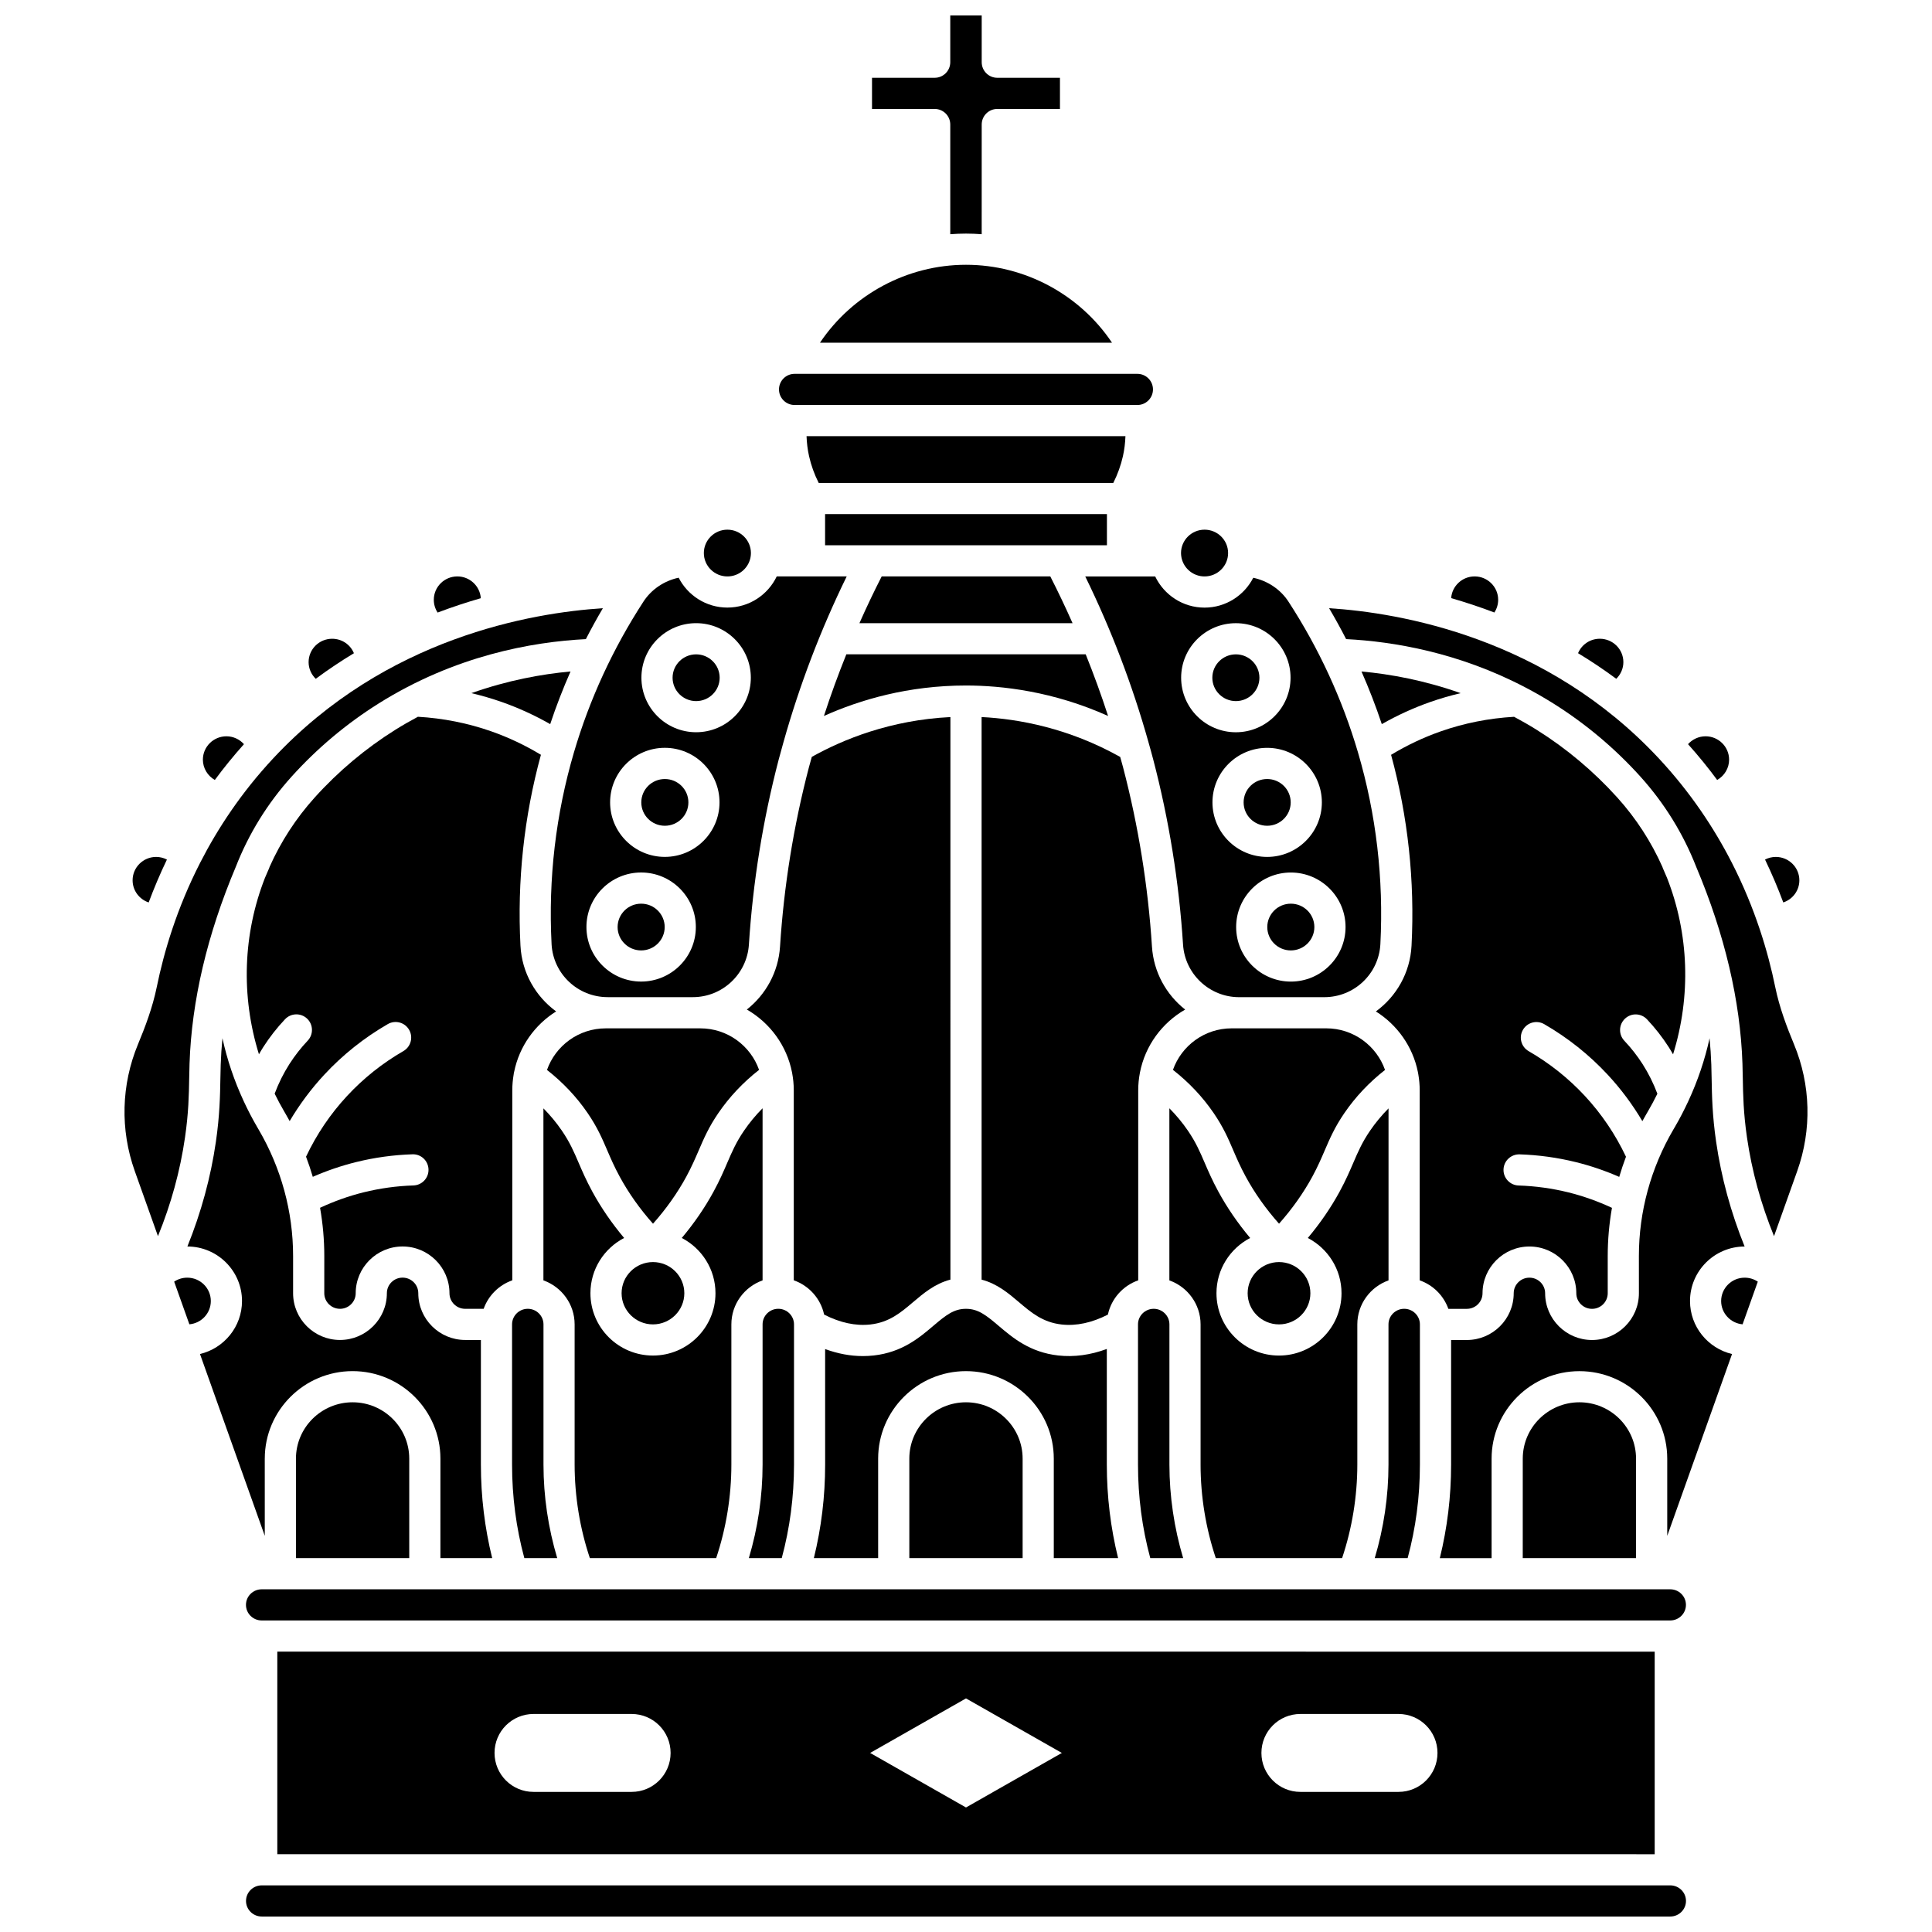 <?xml version="1.0" encoding="UTF-8"?>
<!-- Uploaded to: ICON Repo, www.iconrepo.com, Generator: ICON Repo Mixer Tools -->
<svg width="800px" height="800px" version="1.1" viewBox="144 144 512 512" xmlns="http://www.w3.org/2000/svg">
 <defs>
  <clipPath id="b">
   <path d="m209 643h382v8.902h-382z"/>
  </clipPath>
  <clipPath id="a">
   <path d="m375 148.09h50v58.906h-50z"/>
  </clipPath>
 </defs>
 <path d="m400 288.5h37.348v-8.258h-74.691v8.258z"/>
 <path d="m362.4 492.38c4.25 2.172 8.363 3.055 12.258 2.621 5.008-0.559 8.066-3.16 11.309-5.914 2.746-2.332 5.773-4.898 9.906-5.977l-0.004-149.08c-15.848 0.781-28.414 5.894-36.73 10.547-0.254 0.926-0.527 1.848-0.77 2.773-4.055 15.5-6.629 31.48-7.652 47.492-0.434 6.789-3.797 12.75-8.797 16.695 6.117 3.516 10.594 9.555 11.98 16.684 0.012 0.051 0.016 0.102 0.027 0.152 0.277 1.473 0.43 2.992 0.43 4.543v50.375c4.043 1.418 7.133 4.852 8.043 9.086z"/>
 <path d="m354.42 532.14v-37.168c0-2.277-1.867-4.129-4.164-4.129s-4.164 1.852-4.164 4.129v37.168c0 8.379-1.262 16.832-3.641 24.777h8.719c2.152-7.953 3.25-16.27 3.25-24.777z"/>
 <path d="m291.67 556.92c-2.375-7.945-3.641-16.398-3.641-24.777v-37.168c0-2.277-1.867-4.129-4.164-4.129-2.297 0-4.164 1.852-4.164 4.129v37.168c0 8.504 1.098 16.824 3.254 24.777z"/>
 <path d="m329.18 448.84c1.352-3.141 2.625-6.109 5.195-9.871 2.934-4.293 6.559-8.129 10.785-11.441-2.254-6.398-8.367-11.004-15.559-11.004h-25.074c-7.195 0-13.316 4.613-15.566 11.02 4.219 3.312 7.836 7.141 10.766 11.426 2.57 3.762 3.848 6.731 5.195 9.871 0.914 2.125 1.855 4.32 3.316 7.004 2.371 4.363 5.332 8.535 8.816 12.453 3.481-3.922 6.441-8.094 8.816-12.453 1.449-2.684 2.394-4.883 3.309-7.004z"/>
 <path d="m441.59 264.88c0.391-1.742 0.598-3.512 0.664-5.289h-84.512c0.066 1.773 0.273 3.543 0.664 5.289 0.543 2.43 1.402 4.809 2.559 7.102h78.07c1.152-2.293 2.012-4.672 2.555-7.102z"/>
 <path d="m308.73 486.72c0 4.555 3.731 8.258 8.312 8.258s8.312-3.707 8.312-8.258c0-4.555-3.731-8.258-8.312-8.258s-8.312 3.703-8.312 8.258z"/>
 <path d="m428.24 309.15c-1.852-4.184-3.82-8.312-5.898-12.391h-44.688c-2.078 4.074-4.047 8.207-5.898 12.391z"/>
 <path d="m457.55 556.92c-2.375-7.945-3.641-16.398-3.641-24.777v-37.168c0-2.277-1.867-4.129-4.164-4.129s-4.164 1.852-4.164 4.129v37.168c0 8.508 1.098 16.824 3.254 24.777z"/>
 <path d="m289.81 335.9c1.57-4.734 3.379-9.383 5.387-13.953-7.648 0.699-16.691 2.344-26.277 5.742 2.715 0.641 5.391 1.414 8.023 2.336 4.445 1.562 8.754 3.535 12.867 5.875z"/>
 <path d="m474.64 486.72c0 4.555 3.731 8.258 8.312 8.258s8.312-3.707 8.312-8.258c0-4.555-3.731-8.258-8.312-8.258-4.586 0-8.312 3.703-8.312 8.258z"/>
 <path d="m362.35 333.74c9.582-4.301 22.348-8.074 37.652-8.074 9.492 0 23.094 1.539 37.652 8.074-1.781-5.512-3.773-10.953-5.93-16.336h-63.438c-2.164 5.383-4.156 10.824-5.938 16.336z"/>
 <path d="m495.08 448.84c1.352-3.141 2.625-6.109 5.199-9.871 2.93-4.285 6.547-8.117 10.766-11.426-2.25-6.406-8.367-11.023-15.566-11.023h-25.074c-7.191 0-13.305 4.609-15.559 11.004 4.227 3.316 7.852 7.148 10.785 11.441 2.57 3.762 3.848 6.731 5.195 9.871 0.914 2.125 1.855 4.32 3.316 7.004 2.371 4.363 5.332 8.535 8.816 12.453 3.481-3.922 6.441-8.094 8.816-12.453 1.449-2.68 2.394-4.875 3.305-7z"/>
 <path d="m445.64 483.3v-50.375c0-1.551 0.152-3.07 0.43-4.543 0.008-0.051 0.016-0.102 0.027-0.152 1.387-7.129 5.859-13.172 11.98-16.684-5-3.945-8.363-9.906-8.797-16.695-1.023-16.012-3.598-31.992-7.652-47.492-0.242-0.922-0.512-1.836-0.762-2.758-13.652-7.648-26.898-10.078-36.734-10.574v149.09c4.133 1.078 7.16 3.641 9.906 5.977 3.242 2.754 6.301 5.356 11.309 5.914 3.894 0.43 8.008-0.449 12.258-2.621 0.902-4.238 3.996-7.668 8.035-9.082z"/>
 <path d="m466.2 556.92h33.469c2.637-7.848 4.035-16.352 4.035-24.777v-37.168c0-5.375 3.461-9.953 8.27-11.66v-45.586c-1.816 1.832-3.445 3.801-4.879 5.894-2.121 3.102-3.191 5.59-4.43 8.473-0.941 2.188-2.008 4.668-3.648 7.688-2.332 4.285-5.16 8.398-8.43 12.293 5.301 2.758 8.93 8.281 8.93 14.641 0 9.109-7.434 16.52-16.57 16.52s-16.57-7.41-16.57-16.52c0-6.359 3.633-11.883 8.93-14.641-3.269-3.894-6.098-8.008-8.43-12.293-1.641-3.019-2.707-5.5-3.648-7.688-1.238-2.883-2.309-5.371-4.43-8.473-1.438-2.106-3.078-4.078-4.902-5.918v45.613c4.812 1.711 8.27 6.285 8.27 11.66v37.168c0 8.422 1.398 16.926 4.035 24.773z"/>
 <path d="m492.32 389.68c0 3.418-2.793 6.191-6.238 6.191-3.445 0-6.238-2.773-6.238-6.191 0-3.422 2.793-6.195 6.238-6.195 3.445 0 6.238 2.773 6.238 6.195"/>
 <path d="m457.15 291.97c0.645 2.742 3.117 4.789 6.07 4.789 3.441 0 6.238-2.777 6.238-6.195s-2.797-6.195-6.238-6.195-6.238 2.777-6.238 6.195c0 0.363 0.039 0.719 0.098 1.066 0.031 0.113 0.051 0.227 0.07 0.34z"/>
 <path d="m486.05 356.64c0 3.422-2.793 6.195-6.238 6.195s-6.238-2.773-6.238-6.195 2.793-6.191 6.238-6.191 6.238 2.769 6.238 6.191"/>
 <path d="m541.03 302.95c0-3.418-2.797-6.195-6.238-6.195-3.293 0-5.988 2.543-6.219 5.754 3.711 1.066 7.543 2.328 11.453 3.812 0.648-0.988 1.004-2.152 1.004-3.371z"/>
 <path d="m620.85 377.29c0-3.418-2.797-6.195-6.238-6.195-1.012 0-1.984 0.246-2.859 0.695 1.863 3.879 3.465 7.684 4.836 11.367 2.473-0.82 4.262-3.137 4.262-5.867z"/>
 <path d="m471.52 329.8c3.441 0 6.238-2.777 6.238-6.195 0-3.418-2.797-6.195-6.238-6.195s-6.238 2.777-6.238 6.195c0 3.414 2.801 6.195 6.238 6.195z"/>
 <path d="m602.23 345.32c0-3.418-2.797-6.195-6.238-6.195-1.809 0-3.484 0.797-4.648 2.086 2.805 3.125 5.371 6.297 7.723 9.488 1.898-1.074 3.164-3.106 3.164-5.379z"/>
 <path d="m234.1 490.85c2.297 0 4.164-1.852 4.164-4.129 0-6.832 5.574-12.391 12.426-12.391s12.426 5.559 12.426 12.391c0 2.277 1.867 4.129 4.164 4.129h4.891c1.254-3.523 4.059-6.309 7.594-7.551v-50.375c0-1.418 0.129-2.809 0.359-4.16 0.023-0.238 0.062-0.473 0.129-0.707 1.359-6.734 5.477-12.48 11.125-16.02-5.426-3.969-9.078-10.23-9.449-17.426-0.891-17.172 0.938-34.172 5.422-50.582-4.168-2.519-8.574-4.606-13.145-6.211-6.238-2.191-12.777-3.481-19.453-3.867-2.004 1.074-4.012 2.211-6.016 3.469-7.883 4.945-15.051 10.965-21.301 17.887-5.051 5.594-9.051 11.824-11.996 18.434-0.031 0.094-0.051 0.188-0.09 0.277-0.391 0.883-0.766 1.766-1.141 2.644-5.793 14.789-6.406 31.258-1.586 46.738 0.375-0.645 0.746-1.289 1.148-1.918 1.684-2.621 3.621-5.102 5.769-7.371 1.566-1.656 4.18-1.73 5.84-0.164 1.656 1.566 1.73 4.18 0.164 5.84-1.793 1.898-3.414 3.969-4.82 6.16-1.59 2.477-2.898 5.125-3.938 7.887 0.785 1.602 1.633 3.188 2.547 4.75l0.332 0.57c0.375 0.645 0.742 1.293 1.098 1.949 2.606-4.402 5.668-8.516 9.164-12.285 4.906-5.289 10.578-9.805 16.848-13.422 1.977-1.141 4.5-0.461 5.641 1.512 1.141 1.977 0.461 4.5-1.512 5.641-5.555 3.203-10.574 7.203-14.922 11.887-4.445 4.789-8.09 10.199-10.879 16.102 0.664 1.758 1.258 3.539 1.789 5.336 3.723-1.629 7.574-2.945 11.516-3.918 4.863-1.203 9.871-1.891 14.891-2.051 2.293-0.086 4.188 1.719 4.258 3.996 0.074 2.281-1.719 4.188-3.996 4.258-4.438 0.141-8.871 0.754-13.172 1.816-3.977 0.98-7.852 2.371-11.57 4.106 0.738 4.207 1.121 8.477 1.121 12.762l-0.004 9.879c-0.004 2.277 1.867 4.129 4.164 4.129z"/>
 <path d="m384.98 530.55v26.367h30.027v-26.367c0-8.23-6.734-14.93-15.012-14.93-8.281 0-15.016 6.699-15.016 14.93z"/>
 <path d="m300.32 556.92h33.469c2.637-7.848 4.031-16.352 4.031-24.777v-37.168c0-5.375 3.461-9.953 8.27-11.66v-45.613c-1.828 1.84-3.465 3.816-4.902 5.918-2.121 3.102-3.188 5.59-4.43 8.473-0.941 2.191-2.008 4.672-3.648 7.688-2.328 4.285-5.16 8.395-8.43 12.293 5.301 2.758 8.93 8.281 8.93 14.641 0 9.109-7.434 16.52-16.57 16.52s-16.57-7.41-16.57-16.52c0-6.359 3.633-11.883 8.93-14.641-3.269-3.894-6.098-8.008-8.43-12.293-1.641-3.019-2.707-5.5-3.648-7.688-1.238-2.883-2.309-5.371-4.43-8.473-1.43-2.094-3.062-4.062-4.879-5.894v45.586c4.812 1.711 8.27 6.285 8.27 11.66v37.168c0.008 8.43 1.402 16.934 4.039 24.781z"/>
 <path d="m440.31 556.92c-1.977-8-2.992-16.305-2.992-24.777v-30.652c-4.348 1.598-8.664 2.195-12.895 1.723-7.516-0.84-12.074-4.715-15.742-7.828-3.406-2.898-5.492-4.535-8.688-4.535-3.195 0-5.277 1.637-8.688 4.535-3.664 3.113-8.227 6.988-15.742 7.828-0.961 0.105-1.922 0.16-2.891 0.16-3.297 0-6.641-0.625-10.004-1.859l0.004 30.629c0 8.473-1.016 16.777-2.992 24.777h17.039v-26.367c0-12.785 10.441-23.188 23.273-23.188 12.832 0 23.273 10.402 23.273 23.188v26.367z"/>
 <path d="m520.29 532.14v-37.168c0-2.277-1.867-4.129-4.164-4.129s-4.164 1.852-4.164 4.129v37.168c0 8.379-1.262 16.832-3.641 24.777h8.719c2.156-7.953 3.25-16.273 3.25-24.777z"/>
 <path d="m580.46 414.12c2.144 2.269 4.086 4.75 5.769 7.371 0.402 0.625 0.773 1.273 1.148 1.918 4.816-15.48 4.207-31.949-1.586-46.738-0.375-0.883-0.75-1.762-1.141-2.648-0.039-0.09-0.059-0.184-0.09-0.277-2.945-6.613-6.945-12.844-11.996-18.434-6.25-6.922-13.418-12.941-21.301-17.887-2.004-1.258-4.012-2.394-6.016-3.469-6.676 0.387-13.215 1.676-19.453 3.867-4.57 1.602-8.977 3.691-13.145 6.211 4.484 16.41 6.312 33.406 5.422 50.582-0.371 7.195-4.023 13.457-9.449 17.426 5.648 3.543 9.766 9.289 11.125 16.02 0.062 0.234 0.105 0.469 0.129 0.707 0.23 1.352 0.359 2.742 0.359 4.16v50.375c3.539 1.238 6.34 4.027 7.594 7.551h4.891c2.297 0 4.164-1.852 4.164-4.129 0-6.832 5.574-12.391 12.426-12.391s12.426 5.559 12.426 12.391c0 2.277 1.867 4.129 4.164 4.129s4.164-1.852 4.164-4.129v-9.875c0-4.289 0.383-8.559 1.121-12.762-3.719-1.734-7.594-3.121-11.57-4.106-4.301-1.062-8.734-1.672-13.172-1.816-2.281-0.074-4.07-1.98-3.996-4.258 0.074-2.281 1.992-4.051 4.258-3.996 5.016 0.16 10.027 0.852 14.891 2.051 3.941 0.973 7.797 2.289 11.516 3.918 0.531-1.797 1.125-3.582 1.789-5.336-2.789-5.898-6.438-11.312-10.879-16.102-4.344-4.684-9.367-8.68-14.922-11.887-1.977-1.141-2.652-3.664-1.512-5.641 1.141-1.977 3.664-2.652 5.641-1.512 6.269 3.617 11.941 8.133 16.848 13.422 3.5 3.769 6.562 7.883 9.164 12.285 0.355-0.652 0.719-1.305 1.098-1.945l0.336-0.57c0.914-1.562 1.758-3.148 2.547-4.746-1.039-2.762-2.352-5.41-3.938-7.887-1.406-2.191-3.027-4.262-4.82-6.16-1.566-1.656-1.492-4.273 0.164-5.84 1.652-1.578 4.266-1.504 5.832 0.156z"/>
 <path d="m431.6 296.76c6.894 14.09 12.504 28.805 16.742 43.875 0.031 0.105 0.066 0.215 0.09 0.324 0.402 1.434 0.809 2.867 1.184 4.312 4.188 16.012 6.844 32.516 7.902 49.055 0.5 7.812 7.019 13.934 14.844 13.934h22.582c7.934 0 14.465-6.184 14.871-14.074 0.895-17.293-1.109-34.395-5.949-50.832-4.152-14.09-10.348-27.523-18.418-39.93-2.102-3.231-5.496-5.492-9.324-6.312-2.398 4.688-7.281 7.91-12.91 7.91-5.769 0-10.746-3.383-13.078-8.258h-18.535zm68.984 92.918c0 7.969-6.504 14.453-14.496 14.453-7.992 0-14.496-6.484-14.496-14.453s6.504-14.453 14.496-14.453c7.992 0 14.496 6.481 14.496 14.453zm-6.277-33.039c0 7.969-6.504 14.453-14.496 14.453s-14.496-6.484-14.496-14.453 6.504-14.453 14.496-14.453 14.496 6.484 14.496 14.453zm-22.793-47.488c7.996 0 14.496 6.484 14.496 14.453s-6.504 14.453-14.496 14.453-14.5-6.484-14.5-14.453 6.508-14.453 14.5-14.453z"/>
 <path d="m574.21 319.47c0-3.418-2.797-6.195-6.238-6.195-2.613 0-4.836 1.57-5.769 3.828 3.394 2.051 6.777 4.305 10.121 6.785 1.18-1.148 1.887-2.727 1.887-4.418z"/>
 <g clip-path="url(#b)">
  <path d="m586.64 643.64h-373.28c-2.297 0-4.164 1.852-4.164 4.129 0 2.277 1.867 4.129 4.164 4.129h373.28c2.297 0 4.164-1.852 4.164-4.129 0-2.277-1.871-4.129-4.168-4.129z"/>
 </g>
 <path d="m214.17 530.55c0-12.785 10.441-23.188 23.273-23.188 12.832 0 23.273 10.402 23.273 23.188l-0.004 26.367h13.723c-1.977-8-2.992-16.309-2.992-24.777v-33.035h-4.164c-6.852 0-12.426-5.559-12.426-12.391 0-2.277-1.867-4.129-4.164-4.129s-4.164 1.852-4.164 4.129c0 6.832-5.574 12.391-12.426 12.391-6.852 0-12.426-5.559-12.426-12.391v-9.875c0-11.719-3.16-23.305-9.141-33.512l-0.332-0.57c-1.312-2.238-2.492-4.523-3.566-6.832-0.02-0.039-0.035-0.078-0.055-0.117-2.512-5.414-4.394-11-5.629-16.664-0.227 2.352-0.383 4.684-0.461 7-0.043 1.223-0.062 2.449-0.086 3.711-0.082 4.547-0.172 9.703-1.191 16.73-1.367 9.449-3.91 18.738-7.551 27.746 7.984 0.016 14.473 6.492 14.473 14.453 0 6.812-4.762 12.527-11.137 14.043l17.172 48.188-0.004-20.465z"/>
 <path d="m222.43 530.55v26.367h30.023v-26.367c0-8.23-6.734-14.93-15.012-14.93s-15.012 6.699-15.012 14.93z"/>
 <path d="m199.87 488.79c0-3.418-2.797-6.195-6.238-6.195-1.266 0-2.461 0.375-3.477 1.051l4.031 11.309c3.18-0.277 5.684-2.934 5.684-6.164z"/>
 <path d="m510.19 335.9c4.113-2.34 8.422-4.312 12.871-5.871 2.629-0.922 5.309-1.699 8.023-2.336-9.586-3.398-18.629-5.043-26.277-5.742 2.004 4.562 3.812 9.215 5.383 13.949z"/>
 <path d="m194.14 429.71c0.023-1.305 0.047-2.574 0.09-3.84 0.562-16.672 4.684-34.199 12.254-52.141 3.375-8.637 8.328-16.762 14.82-23.953 6.762-7.488 14.512-14 23.043-19.348 20.184-12.664 40.594-16.328 54.914-17.055 1.418-2.769 2.926-5.5 4.508-8.188-18.855 1.203-57.531 7.781-87.387 39.812-8.391 9.004-14.648 18.469-19.324 27.605-0.004 0.012-0.012 0.02-0.016 0.031-6.215 12.156-9.621 23.734-11.484 32.875-1.137 5.578-3.156 10.82-4.981 15.215-4.457 10.73-4.766 22.672-0.863 33.617l6.148 17.25c3.473-8.504 5.883-17.273 7.172-26.191 0.941-6.508 1.027-11.176 1.105-15.691z"/>
 <path d="m562.56 515.62c-8.277 0-15.012 6.695-15.012 14.93l-0.004 26.367h30.023v-26.367c0.004-8.23-6.731-14.93-15.008-14.93z"/>
 <path d="m591.87 488.79c0-7.961 6.488-14.438 14.473-14.453-3.641-9.004-6.184-18.297-7.551-27.746-1.02-7.031-1.109-12.184-1.191-16.734-0.023-1.258-0.043-2.484-0.086-3.711-0.078-2.312-0.238-4.648-0.461-6.996-1.238 5.668-3.121 11.254-5.633 16.664-0.02 0.039-0.035 0.078-0.055 0.117-1.078 2.312-2.254 4.594-3.566 6.832l-0.336 0.57c-5.981 10.203-9.141 21.793-9.141 33.512l0.004 9.879c0 6.832-5.574 12.391-12.426 12.391-6.852 0-12.426-5.559-12.426-12.391 0-2.277-1.867-4.129-4.164-4.129s-4.164 1.852-4.164 4.129c0 6.832-5.574 12.391-12.426 12.391h-4.164v33.035c0 8.473-1.016 16.777-2.992 24.777h13.723v-26.367c0-12.785 10.441-23.188 23.273-23.188 12.832 0 23.273 10.402 23.273 23.188v20.461l17.172-48.188c-6.375-1.516-11.137-7.231-11.137-14.043z"/>
 <path d="m600.12 488.79c0 3.231 2.504 5.887 5.684 6.168l4.031-11.309c-1.012-0.676-2.211-1.051-3.477-1.051-3.438-0.004-6.238 2.773-6.238 6.191z"/>
 <path d="m619.42 420.72c-1.824-4.391-3.844-9.633-4.981-15.215-1.863-9.141-5.269-20.719-11.484-32.875-0.004-0.012-0.012-0.02-0.016-0.031-4.676-9.141-10.934-18.602-19.324-27.605-29.852-32.031-68.531-38.613-87.387-39.812 1.582 2.691 3.09 5.418 4.508 8.188 12.574 0.637 29.848 3.547 47.539 12.824 0.031 0.016 0.062 0.031 0.094 0.051 2.422 1.273 4.852 2.66 7.281 4.18 8.527 5.352 16.281 11.859 23.043 19.348 6.492 7.191 11.445 15.316 14.82 23.953 7.57 17.941 11.691 35.469 12.254 52.141 0.043 1.266 0.066 2.535 0.09 3.84 0.082 4.516 0.164 9.184 1.105 15.695 1.289 8.914 3.703 17.688 7.172 26.191l6.148-17.25c3.902-10.949 3.598-22.887-0.863-33.621z"/>
 <path d="m582.51 635.39v-53.684l-365.02-0.004v53.684h182.51zm-93.898-37.168h26.012c5.703 0 10.324 4.621 10.324 10.324s-4.621 10.324-10.324 10.324h-26.012c-5.703 0-10.324-4.621-10.324-10.324s4.621-10.324 10.324-10.324zm-177.22 20.648h-26.012c-5.703 0-10.324-4.621-10.324-10.324s4.621-10.324 10.324-10.324h26.012c5.703 0 10.324 4.621 10.324 10.324s-4.625 10.324-10.324 10.324zm88.605-24.777 25.402 14.453-25.402 14.453-25.402-14.453z"/>
 <path d="m200.93 350.7c2.356-3.188 4.922-6.359 7.723-9.488-1.164-1.289-2.836-2.086-4.648-2.086-3.441 0-6.238 2.777-6.238 6.195 0.004 2.269 1.27 4.301 3.164 5.379z"/>
 <path d="m586.64 565.18h-0.004-0.012-84.02-0.012-0.012-39.289-0.012-0.012-126.55-0.012-0.012-39.289-0.012-0.012-84.02-0.012-0.004c-2.293 0.004-4.16 1.855-4.16 4.129 0 2.277 1.867 4.129 4.164 4.129h373.28c2.297 0 4.164-1.852 4.164-4.129 0.004-2.277-1.863-4.125-4.156-4.129z"/>
 <path d="m183.4 383.16c1.375-3.684 2.973-7.488 4.836-11.367-0.871-0.449-1.844-0.699-2.856-0.699-3.441 0-6.238 2.777-6.238 6.195 0 2.731 1.789 5.047 4.258 5.871z"/>
 <path d="m326.43 356.64c0 3.422-2.793 6.195-6.242 6.195-3.445 0-6.238-2.773-6.238-6.195s2.793-6.191 6.238-6.191c3.449 0 6.242 2.769 6.242 6.191"/>
 <path d="m328.48 329.8c3.441 0 6.238-2.777 6.238-6.195 0-3.418-2.797-6.195-6.238-6.195-3.441 0-6.238 2.777-6.238 6.195 0 3.414 2.797 6.195 6.238 6.195z"/>
 <path d="m354.57 251.33h90.852c2.277 0 4.129-1.852 4.129-4.129s-1.852-4.129-4.129-4.129h-90.852c-2.277 0-4.129 1.852-4.129 4.129-0.004 2.277 1.852 4.129 4.129 4.129z"/>
 <path d="m237.79 317.11c-0.93-2.262-3.152-3.832-5.769-3.832-3.441 0-6.238 2.777-6.238 6.195 0 1.695 0.711 3.273 1.891 4.418 3.34-2.481 6.723-4.731 10.117-6.781z"/>
 <path d="m400 214.17c-15.617 0-30.164 7.926-38.695 20.648h77.387c-8.523-12.723-23.07-20.648-38.691-20.648z"/>
 <g clip-path="url(#a)">
  <path d="m395.83 177v29.07c1.379-0.105 2.769-0.164 4.164-0.164 1.398 0 2.785 0.059 4.164 0.164l0.004-29.07c0-2.281 1.848-4.129 4.129-4.129h16.609v-8.258h-16.609c-2.281 0-4.129-1.848-4.129-4.129v-12.391h-8.332v12.391c0 2.281-1.848 4.129-4.129 4.129h-16.609v8.258h16.609c2.281 0 4.129 1.848 4.129 4.129z"/>
 </g>
 <path d="m336.77 296.76c2.953 0 5.43-2.051 6.07-4.789 0.02-0.113 0.039-0.227 0.066-0.336 0.062-0.348 0.098-0.703 0.098-1.07 0-3.418-2.797-6.195-6.238-6.195-3.441 0-6.238 2.777-6.238 6.195 0.004 3.418 2.805 6.195 6.242 6.195z"/>
 <path d="m320.15 389.68c0 3.418-2.793 6.191-6.238 6.191-3.445 0-6.238-2.773-6.238-6.191 0-3.422 2.793-6.195 6.238-6.195 3.445 0 6.238 2.773 6.238 6.195"/>
 <path d="m271.42 302.53c-0.223-3.219-2.922-5.773-6.219-5.773-3.441 0-6.238 2.777-6.238 6.195 0 1.227 0.359 2.391 1.012 3.383 3.906-1.48 7.734-2.738 11.445-3.805z"/>
 <path d="m290.17 394.18c0.41 7.891 6.941 14.074 14.871 14.074h22.582c7.824 0 14.344-6.121 14.844-13.934 1.059-16.539 3.715-33.043 7.902-49.055 0.375-1.441 0.785-2.875 1.184-4.309 0.023-0.109 0.055-0.219 0.09-0.324 4.242-15.07 9.848-29.785 16.742-43.875h-18.543c-2.332 4.875-7.309 8.258-13.078 8.258-5.637 0-10.516-3.227-12.914-7.918-3.789 0.805-7.207 3.074-9.32 6.324-8.07 12.406-14.27 25.84-18.418 39.93-4.832 16.434-6.836 33.539-5.941 50.828zm38.309-85.035c7.996 0 14.5 6.484 14.5 14.453s-6.504 14.453-14.5 14.453c-7.996 0-14.496-6.484-14.496-14.453-0.004-7.969 6.5-14.453 14.496-14.453zm-8.297 33.035c7.996 0 14.496 6.484 14.496 14.453s-6.504 14.453-14.496 14.453c-7.992 0-14.496-6.484-14.496-14.453s6.504-14.453 14.496-14.453zm-6.273 33.039c7.996 0 14.496 6.484 14.496 14.453s-6.504 14.453-14.496 14.453c-7.992 0-14.496-6.484-14.496-14.453-0.004-7.973 6.5-14.453 14.496-14.453z"/>
</svg>